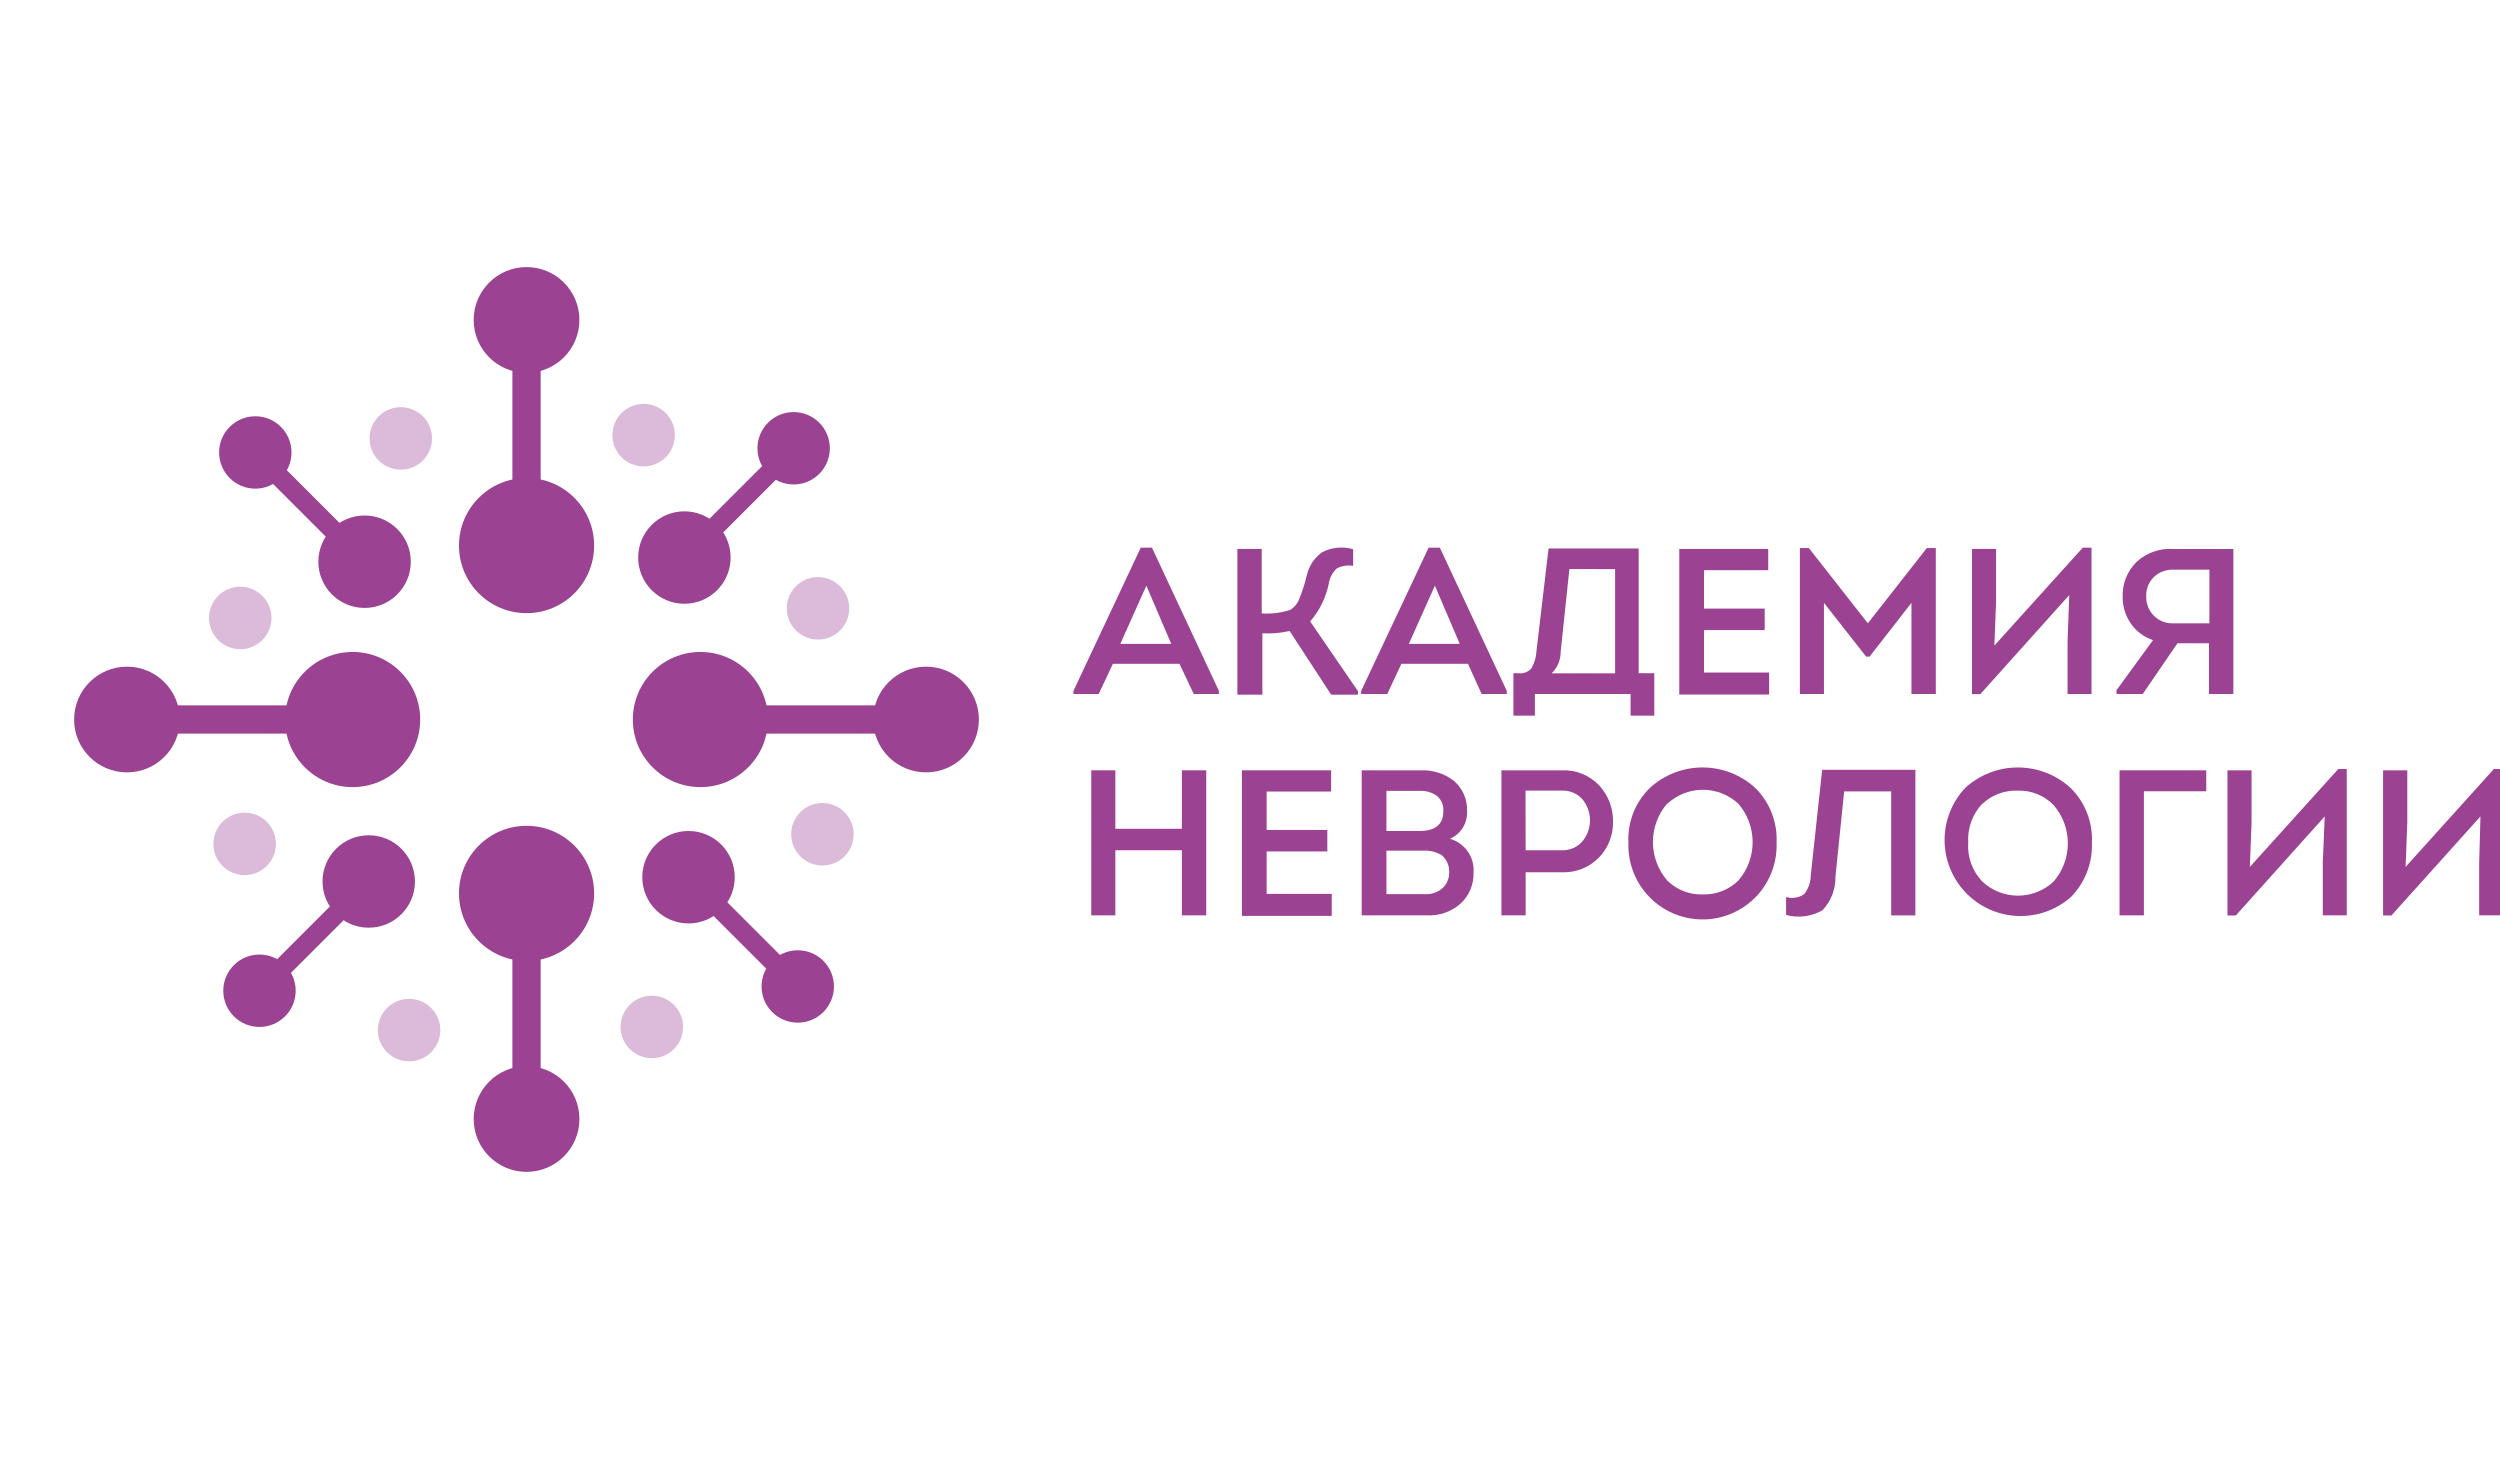 <?xml version="1.0" encoding="UTF-8"?> <svg xmlns="http://www.w3.org/2000/svg" width="192" height="113" viewBox="0 0 192 113" fill="none"> <g clip-path="url(#clip0_2151_936)"> <path d="M90.581 50.979H85.471L84.381 53.299H82.441V53.059L87.611 42.059H88.471L93.611 53.059V53.299H91.681L90.581 50.979ZM88.041 44.979L86.041 49.449H89.951L88.041 44.979Z" fill="#9B4392"></path> <path d="M96.901 42.158V47.108C97.642 47.163 98.386 47.071 99.091 46.838C99.424 46.633 99.675 46.318 99.801 45.948C100.035 45.377 100.222 44.789 100.361 44.188C100.52 43.482 100.928 42.857 101.511 42.428C102.251 42.034 103.116 41.945 103.921 42.178V43.458C103.503 43.386 103.072 43.449 102.691 43.638C102.369 43.922 102.151 44.306 102.071 44.728C101.862 45.839 101.361 46.874 100.621 47.728L104.291 53.078V53.348H102.231L99.041 48.458C98.356 48.616 97.653 48.677 96.951 48.638V53.348H95.031V42.158H96.901Z" fill="#9B4392"></path> <path d="M112.739 50.979H107.629L106.539 53.299H104.539V53.059L109.719 42.059H110.579L115.719 53.059V53.299H113.789L112.739 50.979ZM110.199 44.979L108.199 49.449H112.109L110.199 44.979Z" fill="#9B4392"></path> <path d="M116.23 51.701H116.62C116.806 51.726 116.994 51.705 117.169 51.638C117.343 51.572 117.499 51.463 117.62 51.321C117.846 50.919 117.976 50.471 118 50.011L118.93 42.121H125.85V51.701H127.05V54.961H125.23V53.301H117.88V54.961H116.23V51.701ZM120.53 43.701L119.86 50.051C119.862 50.36 119.801 50.666 119.683 50.951C119.564 51.236 119.39 51.494 119.17 51.711H124.04V43.711L120.53 43.701Z" fill="#9B4392"></path> <path d="M135.799 42.16V43.79H130.869V46.74H135.529V48.39H130.869V51.65H135.869V53.34H128.969V42.16H135.799Z" fill="#9B4392"></path> <path d="M143.45 47.87L147.98 42.09H148.67V53.3H146.8V46.3L143.58 50.43H143.32L140.08 46.3V53.3H138.23V42.09H138.92L143.45 47.87Z" fill="#9B4392"></path> <path d="M158.919 45.699L152.089 53.309H151.449V42.159H153.299V46.159L153.169 49.579L159.959 42.059H160.629V53.299H158.789V49.239L158.919 45.699Z" fill="#9B4392"></path> <path d="M162.531 53.031L165.351 49.161C164.67 48.934 164.078 48.496 163.661 47.911C163.252 47.324 163.029 46.627 163.021 45.911C162.994 45.403 163.074 44.896 163.257 44.422C163.44 43.948 163.721 43.518 164.081 43.161C164.459 42.811 164.903 42.542 165.388 42.37C165.873 42.198 166.388 42.127 166.901 42.161H171.521V53.301H169.651V49.401H167.231L164.561 53.301H162.561L162.531 53.031ZM166.921 47.871H169.681V43.751H166.921C166.644 43.74 166.368 43.785 166.108 43.882C165.849 43.98 165.612 44.129 165.411 44.321C165.218 44.51 165.067 44.738 164.967 44.989C164.867 45.241 164.821 45.51 164.831 45.781C164.818 46.059 164.864 46.336 164.964 46.595C165.065 46.855 165.218 47.09 165.415 47.287C165.612 47.484 165.847 47.637 166.107 47.738C166.366 47.838 166.643 47.883 166.921 47.871Z" fill="#9B4392"></path> <path d="M92.639 70.3H90.769V65.3H85.659V70.3H83.809V59.16H85.659V63.65H90.769V59.16H92.639V70.3Z" fill="#9B4392"></path> <path d="M102.229 59.16V60.79H97.279V63.74H101.939V65.39H97.279V68.65H102.279V70.34H95.379V59.16H102.229Z" fill="#9B4392"></path> <path d="M112.668 62.27C112.697 62.72 112.587 63.168 112.353 63.553C112.119 63.937 111.771 64.24 111.358 64.42C111.912 64.578 112.394 64.921 112.724 65.393C113.054 65.865 113.211 66.436 113.168 67.01C113.184 67.457 113.102 67.902 112.93 68.315C112.757 68.727 112.497 69.098 112.168 69.4C111.456 70.028 110.526 70.35 109.578 70.3H104.578V59.16H109.108C110.028 59.118 110.932 59.405 111.658 59.97C111.989 60.253 112.251 60.607 112.426 61.005C112.601 61.403 112.684 61.836 112.668 62.27ZM109.028 60.74H106.478V63.82H109.028C110.228 63.82 110.838 63.32 110.848 62.32C110.866 62.098 110.832 61.875 110.749 61.669C110.666 61.462 110.535 61.278 110.368 61.13C109.979 60.851 109.506 60.714 109.028 60.74ZM109.298 65.33H106.478V68.67H109.478C109.948 68.689 110.408 68.532 110.768 68.23C110.937 68.075 111.071 67.887 111.162 67.677C111.254 67.466 111.3 67.24 111.298 67.01C111.31 66.76 111.265 66.51 111.167 66.28C111.068 66.049 110.918 65.844 110.728 65.68C110.297 65.423 109.799 65.302 109.298 65.33V65.33Z" fill="#9B4392"></path> <path d="M117.169 70.3H115.309V59.16H119.939C120.471 59.135 121.004 59.225 121.499 59.423C121.994 59.622 122.441 59.924 122.809 60.31C123.515 61.07 123.898 62.074 123.879 63.11C123.89 63.617 123.8 64.122 123.614 64.594C123.429 65.066 123.152 65.496 122.799 65.86C122.428 66.239 121.981 66.535 121.489 66.729C120.996 66.924 120.468 67.013 119.939 66.99H117.169V70.3ZM117.169 65.3H119.969C120.258 65.308 120.545 65.253 120.811 65.139C121.077 65.025 121.315 64.855 121.509 64.64C121.898 64.183 122.112 63.601 122.112 63C122.112 62.399 121.898 61.818 121.509 61.36C121.312 61.148 121.072 60.981 120.804 60.87C120.536 60.76 120.248 60.709 119.959 60.72H117.159L117.169 65.3Z" fill="#9B4392"></path> <path d="M136.441 64.711C136.47 65.477 136.344 66.241 136.071 66.958C135.798 67.674 135.383 68.328 134.851 68.881C134.049 69.708 133.015 70.274 131.886 70.502C130.756 70.73 129.584 70.61 128.524 70.159C127.463 69.707 126.565 68.945 125.947 67.972C125.329 66.999 125.02 65.862 125.061 64.711C125.024 63.932 125.153 63.153 125.439 62.428C125.725 61.702 126.162 61.045 126.721 60.501C127.825 59.497 129.264 58.941 130.756 58.941C132.248 58.941 133.687 59.497 134.791 60.501C135.347 61.047 135.781 61.704 136.065 62.43C136.349 63.155 136.477 63.932 136.441 64.711V64.711ZM128.041 61.711C127.333 62.533 126.944 63.581 126.944 64.666C126.944 65.75 127.333 66.799 128.041 67.621C128.399 67.976 128.826 68.255 129.295 68.439C129.765 68.623 130.267 68.709 130.771 68.691C131.276 68.707 131.78 68.621 132.251 68.437C132.722 68.253 133.151 67.976 133.511 67.621C134.215 66.801 134.602 65.756 134.602 64.676C134.602 63.595 134.215 62.55 133.511 61.731C132.77 61.039 131.794 60.654 130.781 60.654C129.767 60.654 128.792 61.039 128.051 61.731L128.041 61.711Z" fill="#9B4392"></path> <path d="M141.632 60.781L140.962 67.331C140.983 68.29 140.624 69.217 139.962 69.911C139.115 70.393 138.113 70.522 137.172 70.271V68.891C137.407 68.961 137.656 68.976 137.898 68.936C138.141 68.897 138.371 68.802 138.572 68.661C138.879 68.262 139.05 67.775 139.062 67.271L139.942 59.121H147.102V70.301H145.242V60.781H141.632Z" fill="#9B4392"></path> <path d="M160.659 64.711C160.689 65.478 160.562 66.243 160.287 66.96C160.012 67.677 159.595 68.33 159.059 68.881C157.934 69.879 156.467 70.405 154.963 70.348C153.46 70.291 152.037 69.656 150.99 68.576C149.943 67.496 149.353 66.053 149.344 64.549C149.334 63.044 149.906 61.594 150.939 60.501C152.044 59.497 153.482 58.941 154.974 58.941C156.467 58.941 157.905 59.497 159.009 60.501C159.565 61.047 159.999 61.704 160.283 62.43C160.568 63.155 160.696 63.932 160.659 64.711V64.711ZM152.249 61.711C151.872 62.109 151.58 62.581 151.392 63.097C151.205 63.614 151.125 64.163 151.159 64.711C151.12 65.259 151.197 65.81 151.385 66.327C151.573 66.844 151.867 67.315 152.249 67.711C152.99 68.403 153.966 68.787 154.979 68.787C155.993 68.787 156.969 68.403 157.709 67.711C158.419 66.894 158.81 65.848 158.81 64.766C158.81 63.684 158.419 62.638 157.709 61.821C157.356 61.46 156.932 61.176 156.464 60.987C155.996 60.798 155.494 60.707 154.989 60.721C154.484 60.698 153.979 60.777 153.504 60.954C153.03 61.131 152.596 61.402 152.229 61.751L152.249 61.711Z" fill="#9B4392"></path> <path d="M169.441 60.77H164.651V70.3H162.781V59.16H169.441V60.77Z" fill="#9B4392"></path> <path d="M178.54 62.699L171.71 70.309H171.07V59.159H172.92V63.159L172.79 66.579L179.58 59.059H180.23V70.299H178.39V66.239L178.54 62.699Z" fill="#9B4392"></path> <path d="M190.5 62.699L183.66 70.309H183.02V59.159H184.88V63.159L184.75 66.579L191.53 59.059H192.23V70.299H190.4V66.239L190.5 62.699Z" fill="#9B4392"></path> <path d="M40.44 47.091C43.306 47.091 45.63 44.767 45.63 41.901C45.63 39.035 43.306 36.711 40.44 36.711C37.574 36.711 35.25 39.035 35.25 41.901C35.25 44.767 37.574 47.091 40.44 47.091Z" fill="#9B4392"></path> <path d="M40.439 28.632C42.681 28.632 44.499 26.814 44.499 24.572C44.499 22.329 42.681 20.512 40.439 20.512C38.197 20.512 36.379 22.329 36.379 24.572C36.379 26.814 38.197 28.632 40.439 28.632Z" fill="#9B4392"></path> <path d="M41.522 24.57H39.352V42.76H41.522V24.57Z" fill="#9B4392"></path> <path d="M40.44 73.802C43.306 73.802 45.63 71.478 45.63 68.612C45.63 65.746 43.306 63.422 40.44 63.422C37.574 63.422 35.25 65.746 35.25 68.612C35.25 71.478 37.574 73.802 40.44 73.802Z" fill="#9B4392"></path> <path d="M40.439 89.999C42.681 89.999 44.499 88.181 44.499 85.939C44.499 83.697 42.681 81.879 40.439 81.879C38.197 81.879 36.379 83.697 36.379 85.939C36.379 88.181 38.197 89.999 40.439 89.999Z" fill="#9B4392"></path> <path d="M41.522 67.75H39.352V85.94H41.522V67.75Z" fill="#9B4392"></path> <path d="M53.792 60.45C56.658 60.45 58.982 58.127 58.982 55.26C58.982 52.394 56.658 50.07 53.792 50.07C50.925 50.07 48.602 52.394 48.602 55.26C48.602 58.127 50.925 60.45 53.792 60.45Z" fill="#9B4392"></path> <path d="M50.06 81.269C51.386 81.269 52.46 80.194 52.46 78.869C52.46 77.543 51.386 76.469 50.06 76.469C48.735 76.469 47.66 77.543 47.66 78.869C47.66 80.194 48.735 81.269 50.06 81.269Z" fill="#DCBBDA"></path> <path d="M30.779 36.069C32.104 36.069 33.179 34.995 33.179 33.669C33.179 32.344 32.104 31.27 30.779 31.27C29.453 31.27 28.379 32.344 28.379 33.669C28.379 34.995 29.453 36.069 30.779 36.069Z" fill="#DCBBDA"></path> <path d="M31.42 81.511C32.745 81.511 33.819 80.436 33.819 79.111C33.819 77.785 32.745 76.711 31.42 76.711C30.094 76.711 29.02 77.785 29.02 79.111C29.02 80.436 30.094 81.511 31.42 81.511Z" fill="#DCBBDA"></path> <path d="M49.431 35.819C50.757 35.819 51.831 34.745 51.831 33.419C51.831 32.094 50.757 31.02 49.431 31.02C48.106 31.02 47.031 32.094 47.031 33.419C47.031 34.745 48.106 35.819 49.431 35.819Z" fill="#DCBBDA"></path> <path d="M18.791 67.21C20.116 67.21 21.191 66.136 21.191 64.81C21.191 63.485 20.116 62.41 18.791 62.41C17.465 62.41 16.391 63.485 16.391 64.81C16.391 66.136 17.465 67.21 18.791 67.21Z" fill="#DCBBDA"></path> <path d="M62.822 49.12C64.147 49.12 65.222 48.046 65.222 46.72C65.222 45.395 64.147 44.32 62.822 44.32C61.496 44.32 60.422 45.395 60.422 46.72C60.422 48.046 61.496 49.12 62.822 49.12Z" fill="#DCBBDA"></path> <path d="M18.451 49.859C19.776 49.859 20.851 48.784 20.851 47.459C20.851 46.133 19.776 45.059 18.451 45.059C17.125 45.059 16.051 46.133 16.051 47.459C16.051 48.784 17.125 49.859 18.451 49.859Z" fill="#DCBBDA"></path> <path d="M63.162 66.472C64.487 66.472 65.562 65.397 65.562 64.072C65.562 62.746 64.487 61.672 63.162 61.672C61.836 61.672 60.762 62.746 60.762 64.072C60.762 65.397 61.836 66.472 63.162 66.472Z" fill="#DCBBDA"></path> <path d="M71.119 59.319C73.361 59.319 75.179 57.502 75.179 55.259C75.179 53.017 73.361 51.199 71.119 51.199C68.876 51.199 67.059 53.017 67.059 55.259C67.059 57.502 68.876 59.319 71.119 59.319Z" fill="#9B4392"></path> <path d="M71.12 54.172H52.93V56.342H71.12V54.172Z" fill="#9B4392"></path> <path d="M27.081 60.45C29.947 60.45 32.271 58.127 32.271 55.26C32.271 52.394 29.947 50.07 27.081 50.07C24.214 50.07 21.891 52.394 21.891 55.26C21.891 58.127 24.214 60.45 27.081 60.45Z" fill="#9B4392"></path> <path d="M9.751 59.319C11.994 59.319 13.811 57.502 13.811 55.259C13.811 53.017 11.994 51.199 9.751 51.199C7.509 51.199 5.691 53.017 5.691 55.259C5.691 57.502 7.509 59.319 9.751 59.319Z" fill="#9B4392"></path> <path d="M27.94 54.172H9.75V56.342H27.94V54.172Z" fill="#9B4392"></path> <path d="M52.878 70.92C54.839 70.92 56.428 69.331 56.428 67.37C56.428 65.41 54.839 63.82 52.878 63.82C50.917 63.82 49.328 65.41 49.328 67.37C49.328 69.331 50.917 70.92 52.878 70.92Z" fill="#9B4392"></path> <path d="M61.268 78.54C62.804 78.54 64.048 77.296 64.048 75.76C64.048 74.225 62.804 72.981 61.268 72.981C59.733 72.981 58.488 74.225 58.488 75.76C58.488 77.296 59.733 78.54 61.268 78.54Z" fill="#9B4392"></path> <path d="M52.991 66.431L51.938 67.484L60.748 76.295L61.802 75.241L52.991 66.431Z" fill="#9B4392"></path> <path d="M27.999 46.69C29.96 46.69 31.549 45.1 31.549 43.14C31.549 41.179 29.96 39.59 27.999 39.59C26.039 39.59 24.449 41.179 24.449 43.14C24.449 45.1 26.039 46.69 27.999 46.69Z" fill="#9B4392"></path> <path d="M19.608 37.529C21.143 37.529 22.388 36.284 22.388 34.749C22.388 33.213 21.143 31.969 19.608 31.969C18.073 31.969 16.828 33.213 16.828 34.749C16.828 36.284 18.073 37.529 19.608 37.529Z" fill="#9B4392"></path> <path d="M20.136 34.224L19.082 35.277L27.893 44.088L28.946 43.034L20.136 34.224Z" fill="#9B4392"></path> <path d="M28.32 71.248C30.28 71.248 31.869 69.659 31.869 67.698C31.869 65.738 30.28 64.148 28.32 64.148C26.359 64.148 24.77 65.738 24.77 67.698C24.77 69.659 26.359 71.248 28.32 71.248Z" fill="#9B4392"></path> <path d="M19.928 78.869C21.464 78.869 22.708 77.624 22.708 76.089C22.708 74.553 21.464 73.309 19.928 73.309C18.393 73.309 17.148 74.553 17.148 76.089C17.148 77.624 18.393 78.869 19.928 78.869Z" fill="#9B4392"></path> <path d="M28.209 66.744L19.398 75.555L20.452 76.608L29.263 67.798L28.209 66.744Z" fill="#9B4392"></path> <path d="M52.562 46.37C54.522 46.37 56.112 44.78 56.112 42.819C56.112 40.859 54.522 39.27 52.562 39.27C50.601 39.27 49.012 40.859 49.012 42.819C49.012 44.78 50.601 46.37 52.562 46.37Z" fill="#9B4392"></path> <path d="M60.952 37.208C62.487 37.208 63.732 35.964 63.732 34.428C63.732 32.893 62.487 31.648 60.952 31.648C59.416 31.648 58.172 32.893 58.172 34.428C58.172 35.964 59.416 37.208 60.952 37.208Z" fill="#9B4392"></path> <path d="M60.428 33.9L51.617 42.711L52.671 43.764L61.481 34.954L60.428 33.9Z" fill="#9B4392"></path> </g> <defs> <clipPath id="clip0_2151_936"> <rect width="192" height="113" fill="white"></rect> </clipPath> </defs> </svg> 